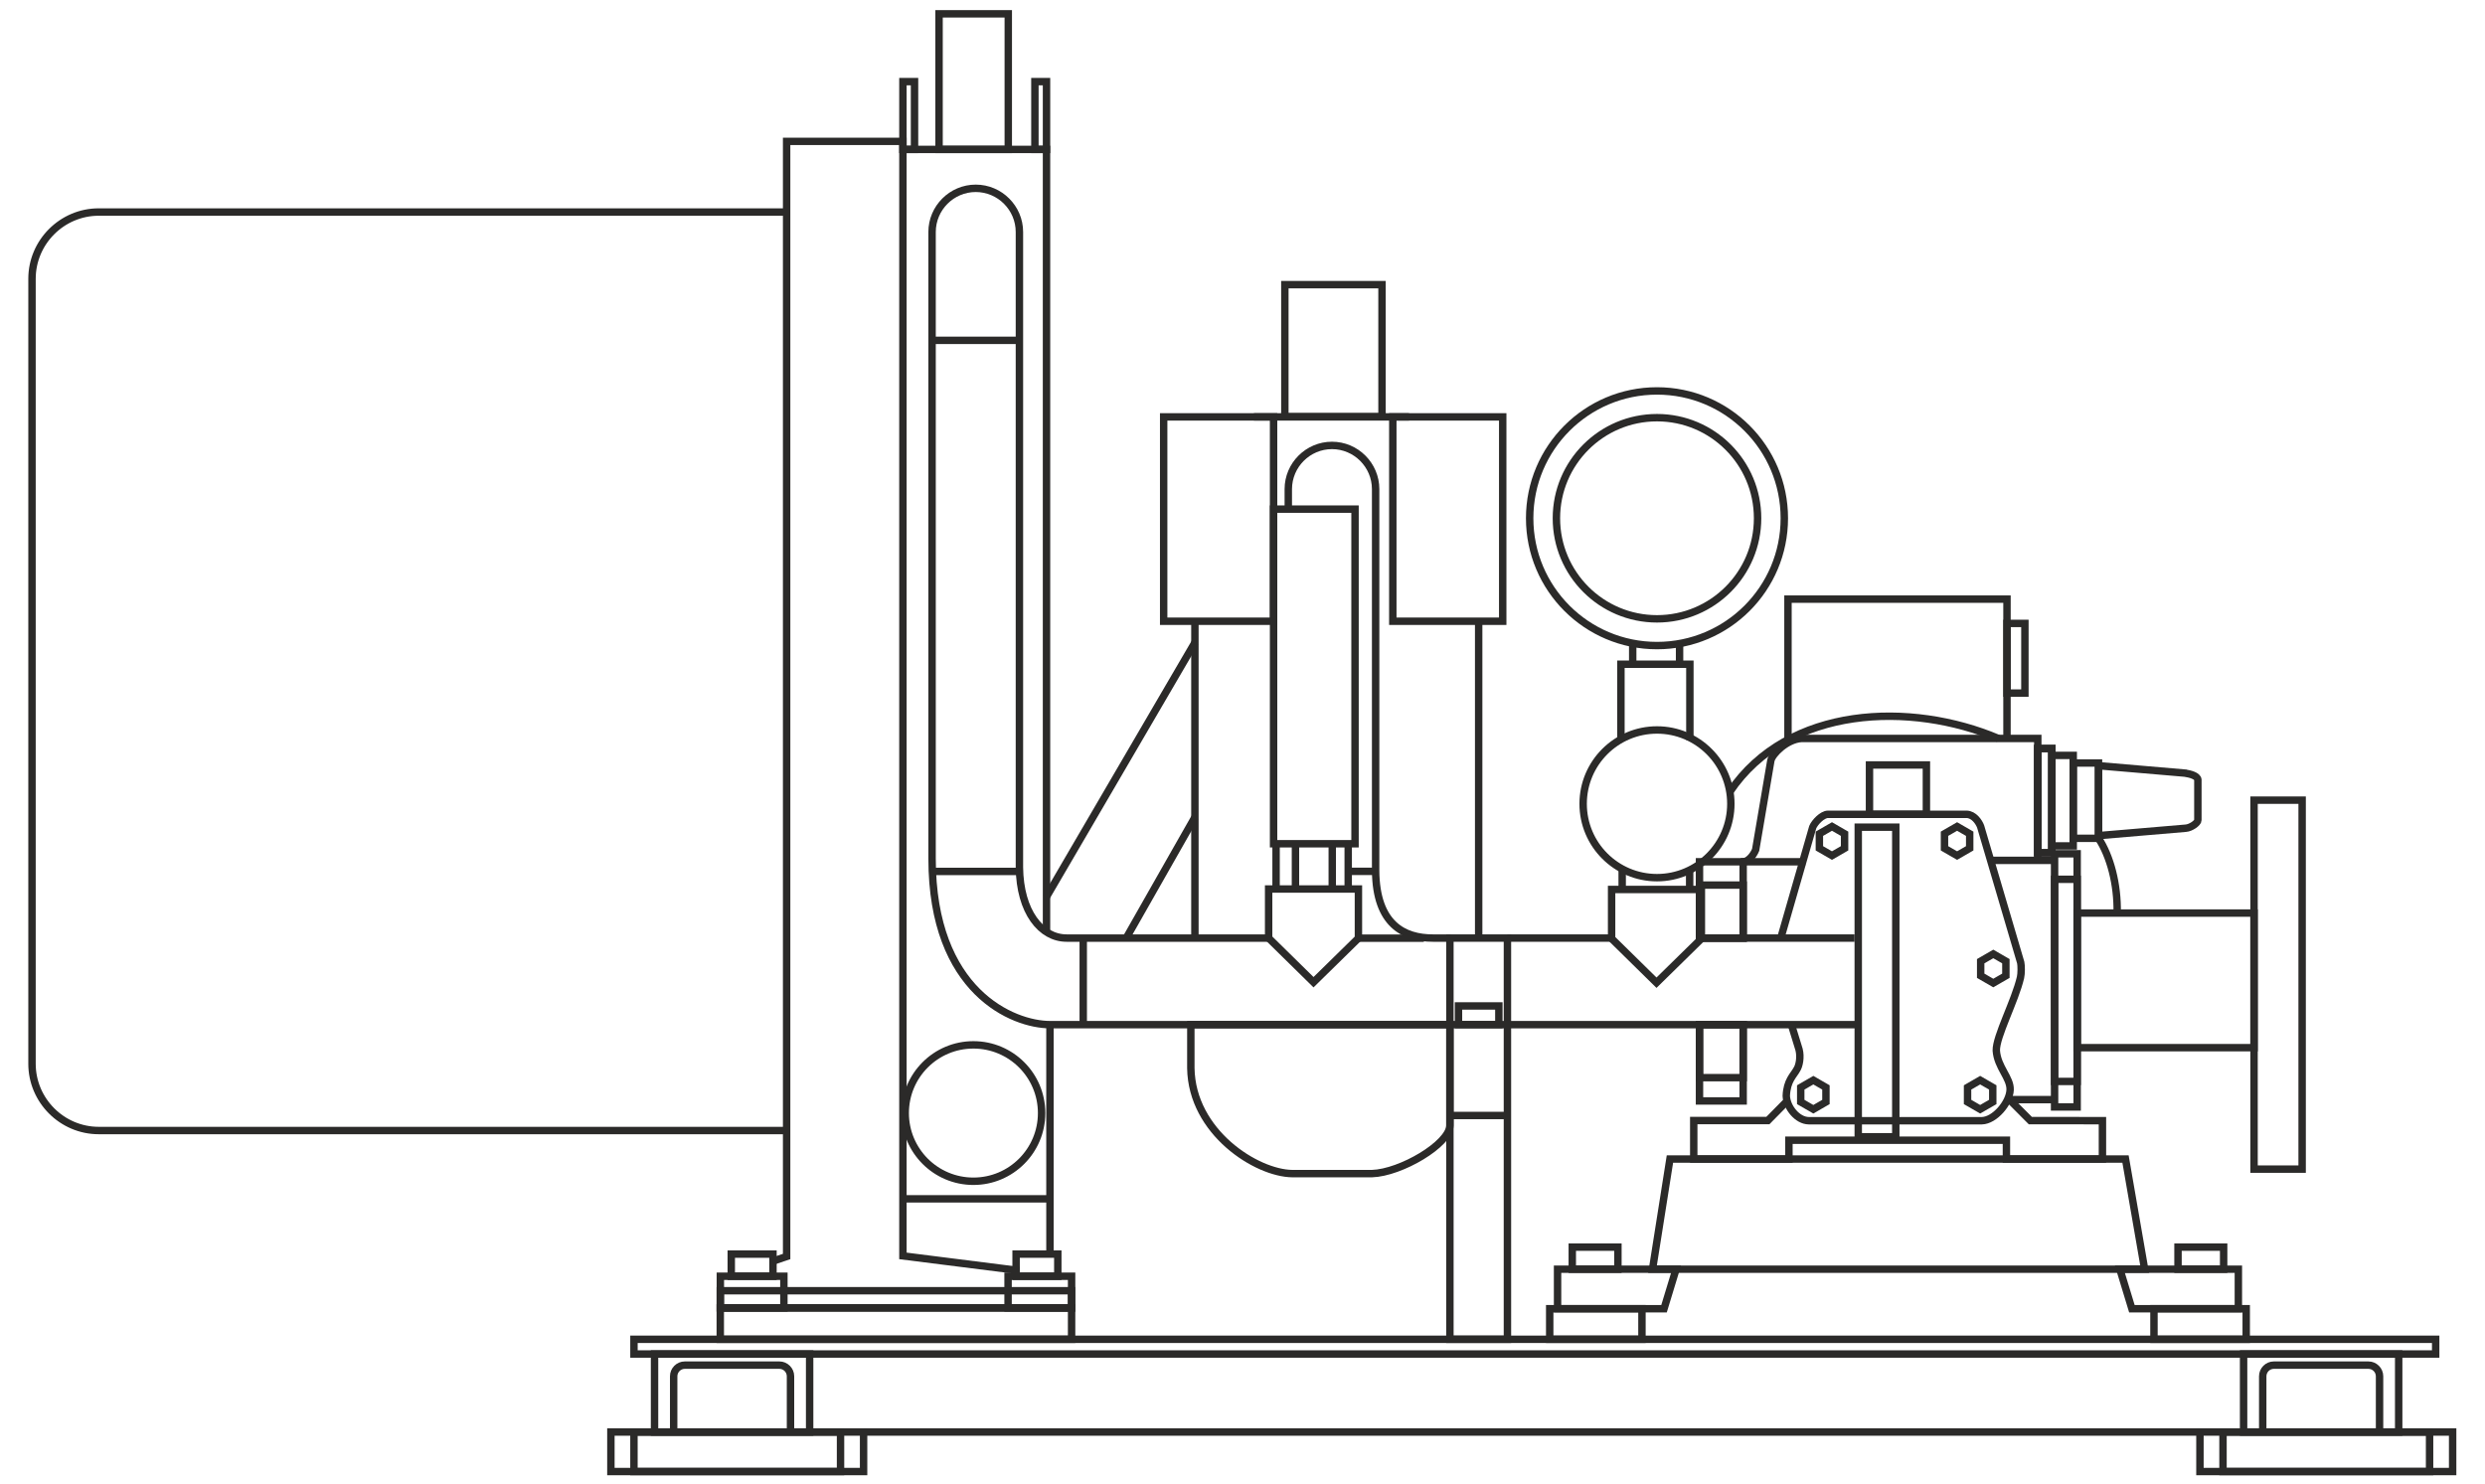 <?xml version="1.0" encoding="UTF-8"?> <svg xmlns="http://www.w3.org/2000/svg" xmlns:xlink="http://www.w3.org/1999/xlink" xml:space="preserve" width="67mm" height="40mm" version="1.1" style="shape-rendering:geometricPrecision; text-rendering:geometricPrecision; image-rendering:optimizeQuality; fill-rule:evenodd; clip-rule:evenodd" viewBox="0 0 6700 4000"> <defs> <style type="text/css"> .str0 {stroke:#2B2A29;stroke-width:20;stroke-miterlimit:22.926} .fil0 {fill:none} </style> </defs> <g id="Слой_x0020_1">  <g id="_1908367356128"> <path class="fil0 str0" d="M2129.23 571.68l-1862.92 0c-99,0 -180,81 -180,180l0 2116.51c0,99 81,180 180,180l1863.62 0"></path> <polygon class="fil0 str0" points="1647.08,3967.67 2328.39,3967.67 2328.39,3861.11 1647.08,3861.11 "></polygon> <polygon class="fil0 str0" points="1709.26,3967.67 2266.21,3967.67 2266.21,3861.11 1709.26,3861.11 "></polygon> <polygon class="fil0 str0" points="1709.28,3611.08 6567.02,3611.08 6567.02,3650.76 1709.28,3650.76 "></polygon> <polygon class="fil0 str0" points="1764.76,3650.76 2182.92,3650.76 2182.92,3861.11 1764.76,3861.11 "></polygon> <path class="fil0 str0" d="M1816.35 3861.11l0 -150.35c0,-16.5 13.5,-30 30,-30l254.98 0c16.5,0 30,13.5 30,30l0 150.35"></path> <polygon class="fil0 str0" points="5931.44,3967.67 6612.75,3967.67 6612.75,3861.11 5931.44,3861.11 "></polygon> <polygon class="fil0 str0" points="5993.62,3967.67 6550.57,3967.67 6550.57,3861.11 5993.62,3861.11 "></polygon> <polygon class="fil0 str0" points="6049.12,3650.76 6467.28,3650.76 6467.28,3861.11 6049.12,3861.11 "></polygon> <path class="fil0 str0" d="M6100.71 3861.11l0 -150.35c0,-16.5 13.5,-30 30,-30l254.98 0c16.5,0 30,13.5 30,30l0 150.35"></path> <line class="fil0 str0" x1="2328.39" y1="3861.11" x2="5931.44" y2="3861.11"></line> <polyline class="fil0 str0" points="2080.53,3401.41 2120.88,3387.87 2120.88,381.19 2434.42,381.19 2434.42,3386.2 2748.61,3425.89 "></polyline> <polygon class="fil0 str0" points="1942,3611.08 2889.22,3611.08 2889.22,3526.43 1942,3526.43 "></polygon> <polygon class="fil0 str0" points="1942,3480.13 2889.22,3480.13 2889.22,3526.43 1942,3526.43 "></polygon> <polygon class="fil0 str0" points="2717.92,3441.08 2889.22,3441.08 2889.22,3526.43 2717.92,3526.43 "></polygon> <polygon class="fil0 str0" points="1942.2,3441.08 2113.5,3441.08 2113.5,3526.43 1942.2,3526.43 "></polygon> <polygon class="fil0 str0" points="1971.63,3441.08 2084.07,3441.08 2084.07,3381.38 1971.63,3381.38 "></polygon> <polygon class="fil0 str0" points="2739.58,3441.08 2852.02,3441.08 2852.02,3381.38 2739.58,3381.38 "></polygon> <line class="fil0 str0" x1="2830.86" y1="3381.38" x2="2830.86" y2="2762.7"></line> <path class="fil0 str0" d="M2624.48 2817.21c101.55,0 183.88,82.33 183.88,183.88 0,101.55 -82.33,183.88 -183.88,183.88 -101.55,0 -183.88,-82.33 -183.88,-183.88 0,-101.55 82.33,-183.88 183.88,-183.88z"></path> <polygon class="fil0 str0" points="2531.87,402.87 2718.49,402.87 2718.49,37.27 2531.87,37.27 "></polygon> <polygon class="fil0 str0" points="2465.73,402.87 2434.42,402.87 2434.42,220.07 2465.73,220.07 "></polygon> <polygon class="fil0 str0" points="2821.59,402.87 2790.28,402.87 2790.28,220.07 2821.59,220.07 "></polygon> <polyline class="fil0 str0" points="2434.42,402.87 2821.59,402.87 2821.58,2516.91 "></polyline> <path class="fil0 str0" d="M5006.77 2762.7l-2175.91 0c-98.77,0 -317.82,-88.13 -317.82,-447.83l0 -1689.38c0,-64.76 52.98,-117.74 117.74,-117.74l0 0c64.76,0 117.74,52.99 117.74,117.74l0 1713.23c1.43,119.75 58.42,190.58 127.32,190.58l552 0"></path> <line class="fil0 str0" x1="2513.74" y1="2349.6" x2="2749.07" y2="2349.6"></line> <line class="fil0 str0" x1="2513.04" y1="917.65" x2="2748.52" y2="917.65"></line> <polygon class="fil0 str0" points="3464.2,1123.36 3726.14,1123.36 3726.14,767.5 3464.2,767.5 "></polygon> <polygon class="fil0 str0" points="3137.45,1675.03 3433.78,1675.03 3433.78,1124.04 3137.45,1124.04 "></polygon> <polygon class="fil0 str0" points="3755.26,1675.03 4051.59,1675.03 4051.59,1124.04 3755.26,1124.04 "></polygon> <line class="fil0 str0" x1="3380.87" y1="1124.04" x2="3798.91" y2="1124.04"></line> <polygon class="fil0 str0" points="3433.78,1372.74 3653.39,1372.74 3653.39,2274.97 3433.78,2274.97 "></polygon> <path class="fil0 str0" d="M3473.47 1374l0 -55.3c0,-64.76 52.98,-117.74 117.74,-117.74l0 0c64.76,0 117.74,52.99 117.74,117.74l0 1029.05c1.16,145.18 77.07,181.55 154.3,181.55l48.11 0"></path> <line class="fil0 str0" x1="3221.67" y1="2529.3" x2="3221.67" y2="1675.03"></line> <line class="fil0 str0" x1="2821.59" y1="2417.8" x2="3221.67" y2="1732.52"></line> <line class="fil0 str0" x1="3036.46" y1="2529.3" x2="3221.67" y2="2203.48"></line> <polygon class="fil0 str0" points="3420.45,2396.94 3662.54,2396.94 3662.54,2529.57 3541.5,2648.3 3420.45,2529.32 "></polygon> <line class="fil0 str0" x1="2920.61" y1="2762.7" x2="2920.61" y2="2529.3"></line> <line class="fil0 str0" x1="3440.53" y1="2396.94" x2="3440.53" y2="2274.97"></line> <line class="fil0 str0" x1="3492.78" y1="2396.94" x2="3492.78" y2="2274.97"></line> <line class="fil0 str0" x1="3592" y1="2396.94" x2="3592" y2="2274.97"></line> <line class="fil0 str0" x1="3635" y1="2396.94" x2="3635" y2="2274.97"></line> <line class="fil0 str0" x1="3662.54" y1="2529.57" x2="3839.07" y2="2529.57"></line> <line class="fil0 str0" x1="3635" y1="2349.38" x2="3708.95" y2="2349.38"></line> <path class="fil0 str0" d="M3210.69 2762.7l698.51 0 0 272.01c-1.32,49.83 -132.29,127.44 -210.34,129.64l-214.32 0c-96.57,-0.88 -271.21,-111.56 -273.85,-284.43l0 -117.22z"></path> <polygon class="fil0 str0" points="3909.2,3611.08 4064.3,3611.08 4064.3,2529.3 3909.2,2529.3 "></polygon> <line class="fil0 str0" x1="3909.2" y1="3007.64" x2="4064.3" y2="3007.64"></line> <polygon class="fil0 str0" points="4041.17,2762.7 3932.35,2762.7 3932.35,2712.29 4041.17,2712.29 "></polygon> <line class="fil0 str0" x1="3986.75" y1="2529.3" x2="3986.75" y2="1675.03"></line> <path class="fil0 str0" d="M4467.55 1126.15c149.78,0 271.2,121.42 271.2,271.2 0,149.78 -121.42,271.2 -271.2,271.2 -149.78,0 -271.2,-121.42 -271.2,-271.2 0,-149.78 121.42,-271.2 271.2,-271.2z"></path> <path class="fil0 str0" d="M4467.55 1054.05c189.61,0 343.3,153.69 343.3,343.3 0,189.61 -153.69,343.3 -343.3,343.3 -189.61,0 -343.3,-153.69 -343.3,-343.3 0,-189.61 153.69,-343.3 343.3,-343.3z"></path> <polyline class="fil0 str0" points="4370.33,1995.32 4370.33,1790.93 4556.2,1790.93 4556.2,1995.32 "></polyline> <line class="fil0 str0" x1="4402.08" y1="1790.93" x2="4402.08" y2="1734.3"></line> <line class="fil0 str0" x1="4528.42" y1="1790.93" x2="4528.42" y2="1735.54"></line> <path class="fil0 str0" d="M4467.55 1968.18c109.97,0 199.12,89.15 199.12,199.12 0,109.97 -89.15,199.12 -199.12,199.12 -109.97,0 -199.12,-89.15 -199.12,-199.12 0,-109.97 89.15,-199.12 199.12,-199.12z"></path> <polygon class="fil0 str0" points="4345.17,2398.29 4587.26,2398.29 4587.26,2530.92 4466.22,2649.65 4345.17,2530.67 "></polygon> <line class="fil0 str0" x1="4373.69" y1="2398.29" x2="4373.69" y2="2343.19"></line> <line class="fil0 str0" x1="4555.59" y1="2398.29" x2="4555.59" y2="2343.19"></line> <line class="fil0 str0" x1="4064.3" y1="2529.3" x2="4351.16" y2="2529.3"></line> <line class="fil0 str0" x1="4586.86" y1="2529.3" x2="5000.12" y2="2529.3"></line> <line class="fil0 str0" x1="2434.42" y1="3232.35" x2="2830.86" y2="3232.35"></line> <polygon class="fil0 str0" points="4699.88,2968.44 4582.14,2968.44 4582.14,2762.7 4699.88,2762.7 "></polygon> <polygon class="fil0 str0" points="4699.88,2905.61 4582.14,2905.61 4582.14,2762.7 4699.88,2762.7 "></polygon> <polygon class="fil0 str0" points="4699.88,2323.56 4582.14,2323.56 4582.14,2529.3 4699.88,2529.3 "></polygon> <polygon class="fil0 str0" points="4699.88,2386.39 4582.14,2386.39 4582.14,2529.3 4699.88,2529.3 "></polygon> <polygon class="fil0 str0" points="5111.38,3065.04 5010.18,3065.04 5010.18,2230.27 5111.38,2230.27 "></polygon> <polygon class="fil0 str0" points="5374.24,2572.05 5391.23,2581.86 5408.22,2591.67 5408.22,2611.28 5408.22,2630.89 5391.23,2640.7 5374.24,2650.51 5357.26,2640.7 5340.27,2630.89 5340.27,2611.28 5340.27,2591.67 5357.26,2581.86 "></polygon> <polygon class="fil0 str0" points="5276.68,2228.41 5293.67,2238.22 5310.66,2248.03 5310.66,2267.64 5310.66,2287.25 5293.67,2297.06 5276.68,2306.87 5259.7,2297.06 5242.71,2287.25 5242.71,2267.64 5242.71,2248.03 5259.7,2238.22 "></polygon> <polygon class="fil0 str0" points="4939.33,2228.41 4956.32,2238.22 4973.31,2248.03 4973.31,2267.64 4973.31,2287.25 4956.32,2297.06 4939.33,2306.87 4922.35,2297.06 4905.36,2287.25 4905.36,2267.64 4905.36,2248.03 4922.35,2238.22 "></polygon> <polygon class="fil0 str0" points="4889.06,2912.37 4906.05,2922.18 4923.04,2931.99 4923.04,2951.6 4923.04,2971.21 4906.05,2981.02 4889.06,2990.83 4872.08,2981.02 4855.09,2971.21 4855.09,2951.6 4855.09,2931.99 4872.08,2922.18 "></polygon> <polygon class="fil0 str0" points="5338.85,2912.37 5355.84,2922.18 5372.83,2931.99 5372.83,2951.6 5372.83,2971.21 5355.84,2981.02 5338.85,2990.83 5321.87,2981.02 5304.88,2971.21 5304.88,2951.6 5304.88,2931.99 5321.87,2922.18 "></polygon> <line class="fil0 str0" x1="4693.28" y1="2323.56" x2="4867.25" y2="2323.56"></line> <path class="fil0 str0" d="M4801.08 2529.92l86.33 -299.64c5.4,-12.91 25.35,-34.39 41,-34.73l373.77 0c19.95,0.44 33.6,21.06 38,33.08l108.06 366.78c1.75,7.82 1.85,29.55 -0.6,40.1 -14.7,63.19 -66.18,159.1 -65.28,197.07 3.17,45.27 38.74,73.35 37.28,106.05 -1.58,35.63 -42.17,82.51 -76.16,83.08l-466.98 0c-30.04,-0.38 -58.76,-35.16 -60.36,-66.63 1.49,-41.63 19.78,-55.51 28.28,-71.3 6.69,-10.03 11.39,-33.29 6.17,-53.91l-20.67 -67.17"></path> <polygon class="fil0 str0" points="5040.46,2195.55 5193.92,2195.55 5193.92,2062.53 5040.46,2062.53 "></polygon> <path class="fil0 str0" d="M4699.88 2323.56c12.88,0 27.4,-16.48 33.66,-32.16l41.01 -240.77c3.86,-17.54 42.45,-56.88 82.02,-59.54l637.65 0 0 329.41"></path> <path class="fil0 str0" d="M4664.03 2134.8c157.18,-233.29 489.01,-243.63 724.01,-143.71"></path> <polyline class="fil0 str0" points="4820.71,1994.22 4820.71,1615.4 5411.19,1615.4 5411.19,1991.09 "></polyline> <polygon class="fil0 str0" points="5411.19,1868.74 5459.48,1868.74 5459.48,1680.89 5411.19,1680.89 "></polygon> <polygon class="fil0 str0" points="5539.52,2984.63 5600.38,2984.63 5600.38,2302 5539.52,2302 "></polygon> <polygon class="fil0 str0" points="5539.52,2915.84 5600.38,2915.84 5600.38,2370.79 5539.52,2370.79 "></polygon> <line class="fil0 str0" x1="5412.66" y1="2964.85" x2="5539.52" y2="2964.85"></line> <line class="fil0 str0" x1="5367.03" y1="2319.76" x2="5539.52" y2="2319.76"></line> <polygon class="fil0 str0" points="5494.22,2018.23 5532.27,2018.23 5532.27,2299.36 5494.22,2299.36 "></polygon> <polygon class="fil0 str0" points="5494.22,2018.23 5532.27,2018.23 5532.27,2299.36 5494.22,2299.36 "></polygon> <polygon class="fil0 str0" points="5589.81,2036.76 5532.27,2036.76 5532.27,2280.83 5589.81,2280.83 "></polygon> <polygon class="fil0 str0" points="5589.81,2057.26 5657.94,2057.26 5657.94,2260.33 5589.81,2260.33 "></polygon> <path class="fil0 str0" d="M5891.44 2084.54l-233.5 -20 0 188.51 235.49 -20c13.45,-0.94 32.36,-14.12 32.41,-21.67l0 -109.14c-1.22,-10.69 -20.78,-15.44 -34.4,-17.7z"></path> <polygon class="fil0 str0" points="6077.31,2157.42 6206.96,2157.42 6206.96,3152.26 6077.31,3152.26 "></polygon> <polygon class="fil0 str0" points="6077.31,2824.77 5600.38,2824.77 5600.38,2461.86 6077.31,2461.86 "></polygon> <path class="fil0 str0" d="M5657.94 2260.33c31.32,47.33 52.06,123.77 50.31,201.53"></path> <polygon class="fil0 str0" points="4178.29,3611.08 4427,3611.08 4427,3528.6 4178.29,3528.6 "></polygon> <polygon class="fil0 str0" points="4199.46,3422.1 4518.94,3422.1 4486.53,3528.6 4199.46,3528.6 "></polygon> <polygon class="fil0 str0" points="4239.14,3422.1 4362.18,3422.1 4362.18,3362.57 4239.14,3362.57 "></polygon> <polygon class="fil0 str0" points="6056.19,3611.08 5807.48,3611.08 5807.48,3528.6 6056.19,3528.6 "></polygon> <polygon class="fil0 str0" points="6035.02,3422.1 5715.54,3422.1 5747.95,3528.6 6035.02,3528.6 "></polygon> <polygon class="fil0 str0" points="5995.34,3422.1 5872.3,3422.1 5872.3,3362.57 5995.34,3362.57 "></polygon> <polygon class="fil0 str0" points="4455.47,3422.1 5782.36,3422.1 5730.77,3125.05 4502.43,3125.05 "></polygon> <polyline class="fil0 str0" points="4818.39,2968.59 4766.41,3021.33 4566.64,3021.33 4566.64,3125.05 4823.29,3125.05 4823.29,3074.25 5409.65,3074.25 5409.65,3125.05 5668.55,3125.05 5668.55,3021.58 5474.08,3021.37 5417.69,2964.85 "></polyline> </g> </g> </svg> 